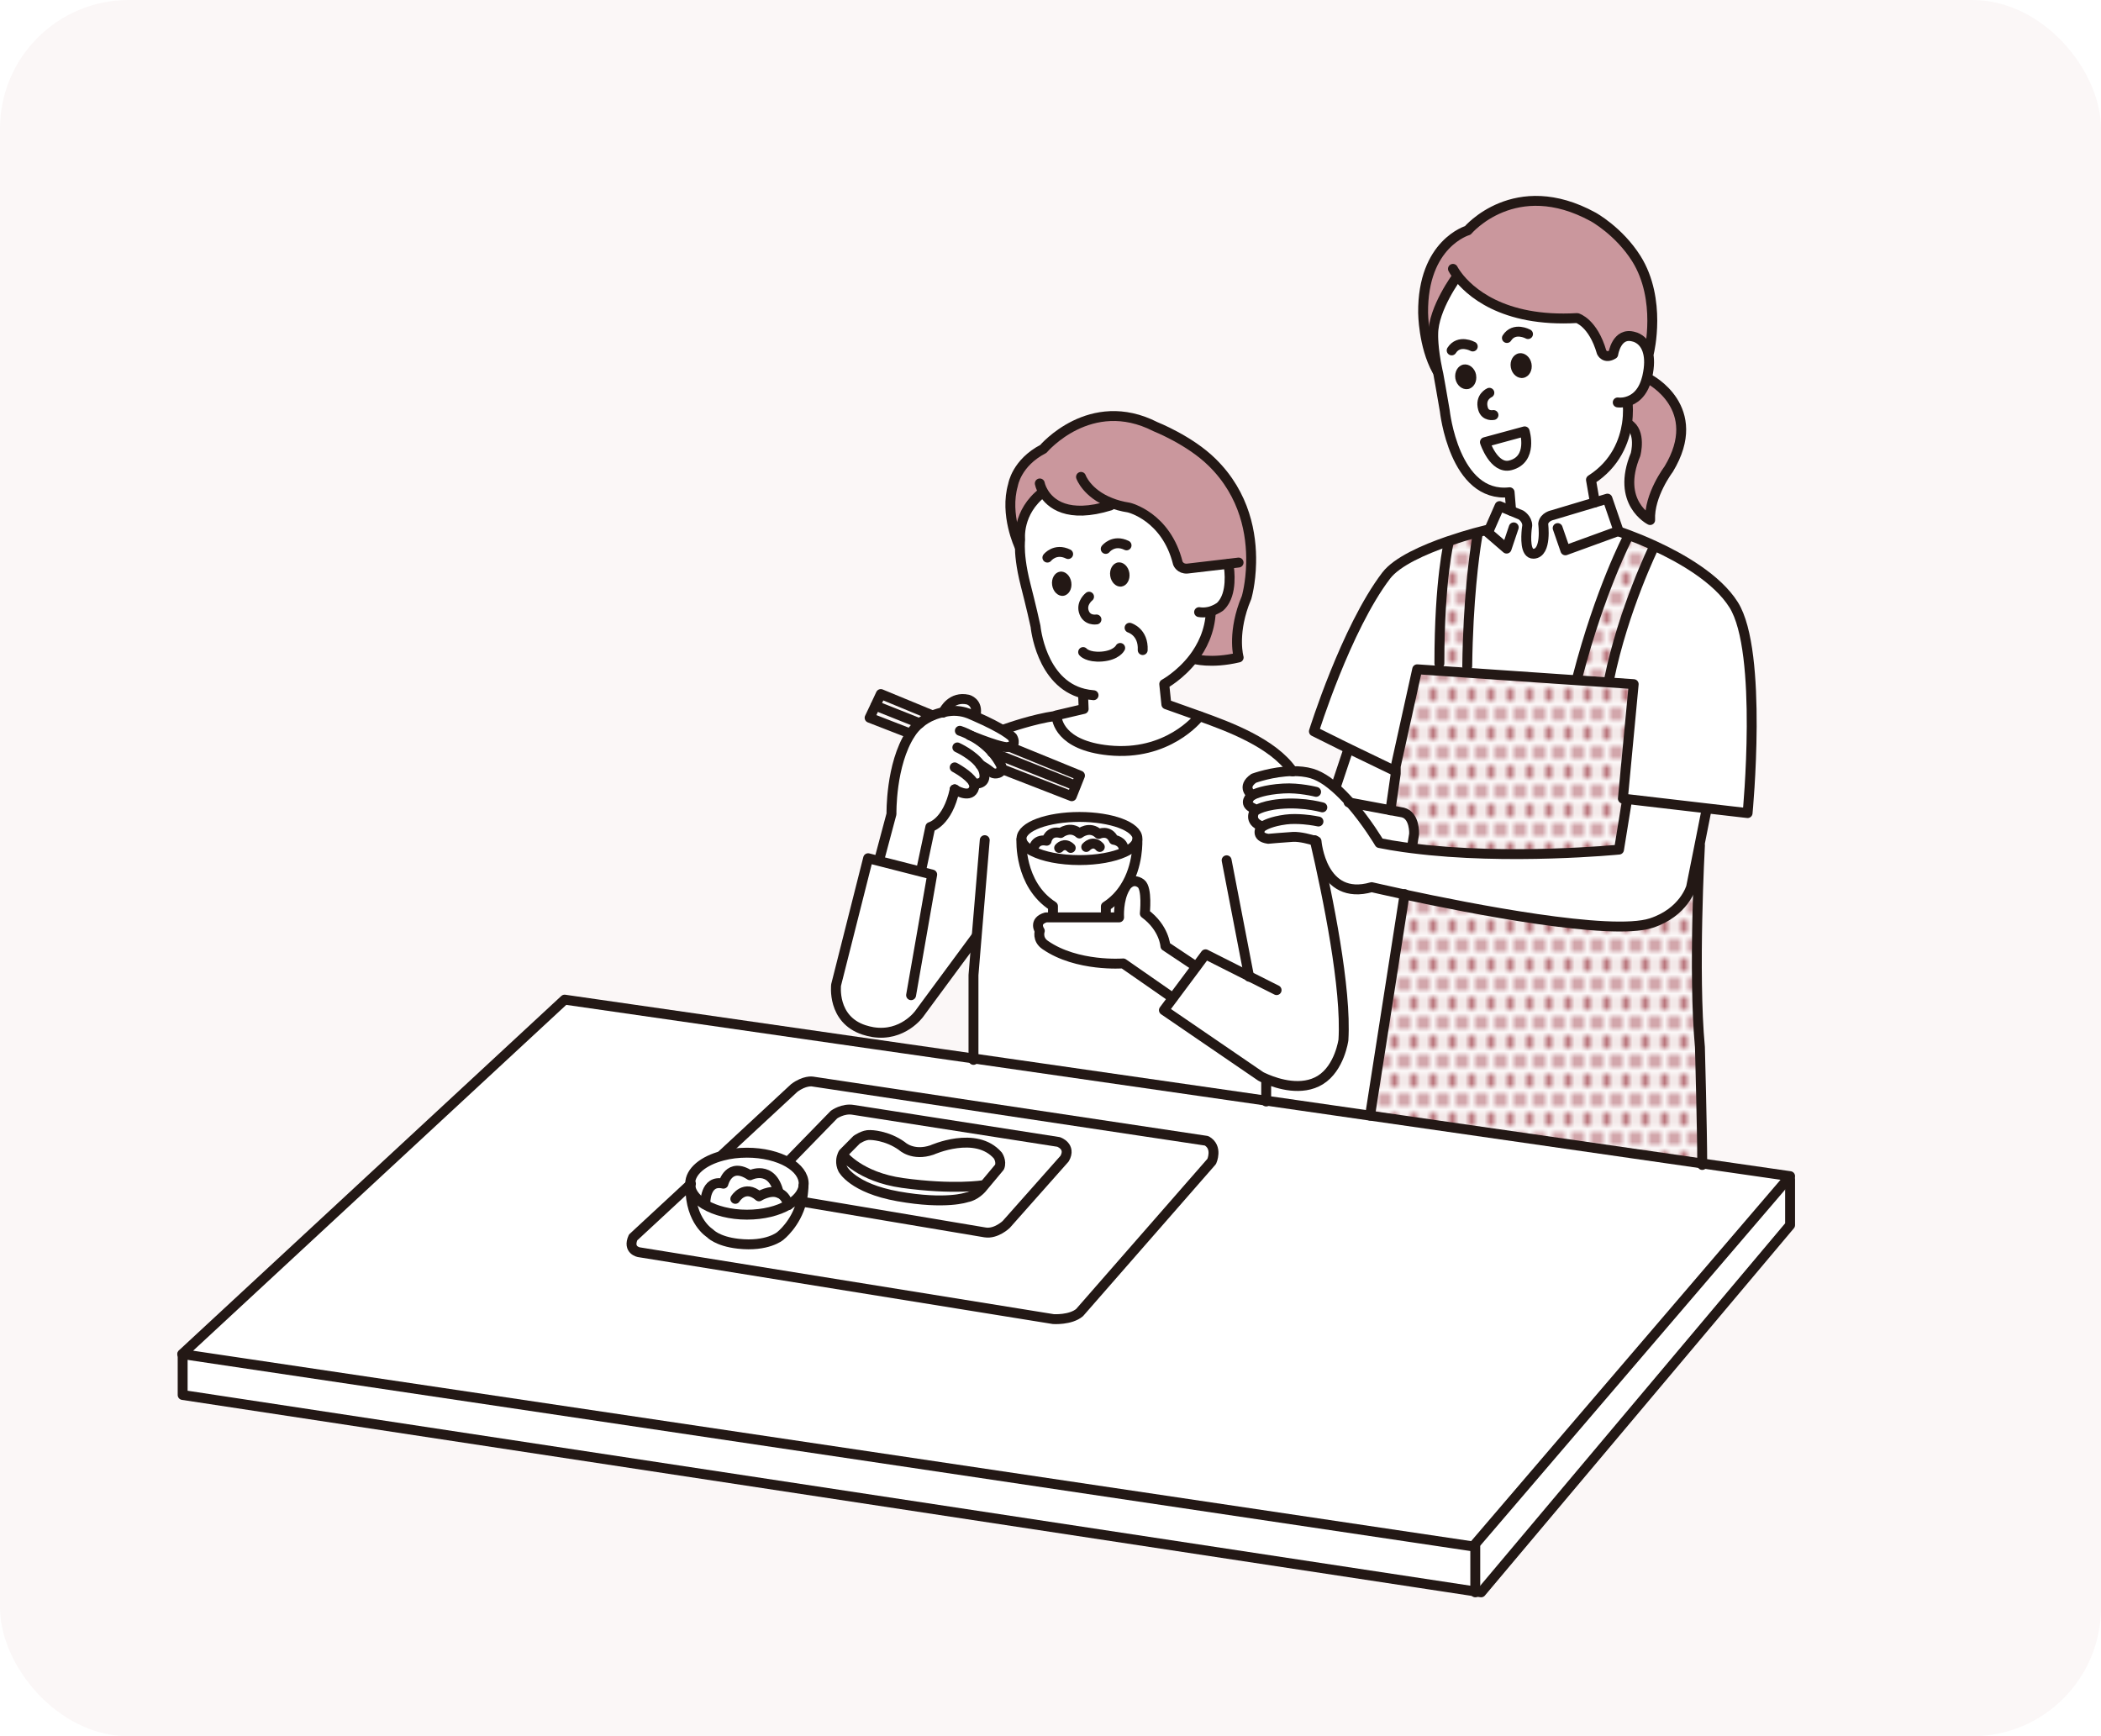 <?xml version="1.0" encoding="UTF-8"?><svg id="_レイヤー_2" xmlns="http://www.w3.org/2000/svg" xmlns:xlink="http://www.w3.org/1999/xlink" viewBox="0 0 326.67 270"><defs><style>.cls-1{fill:url(#_新規パターンスウォッチ_1);}.cls-1,.cls-2,.cls-3,.cls-4,.cls-5,.cls-6,.cls-7{stroke-width:0px;}.cls-2,.cls-8{fill:none;}.cls-8{stroke:#231815;stroke-linecap:round;stroke-linejoin:round;stroke-width:1.54px;}.cls-3{fill:#231815;}.cls-4{fill:#ca979d;}.cls-5{fill:#95303b;}.cls-6{fill:#fff;}.cls-7{fill:#fbf7f7;}</style><pattern id="_新規パターンスウォッチ_1" x="0" y="0" width="6" height="6" patternTransform="translate(2813.33 1470)" patternUnits="userSpaceOnUse" viewBox="0 0 6 6"><rect class="cls-2" width="6" height="6"/><circle class="cls-5" cx="4.5" cy="6" r=".75"/><circle class="cls-5" cx="1.5" cy="6" r=".75"/><circle class="cls-5" cx="6" cy="3" r=".75"/><circle class="cls-5" cx="3" cy="3" r=".75"/><circle class="cls-5" cx="0" cy="3" r=".75"/><circle class="cls-5" cx="4.5" cy="0" r=".75"/><circle class="cls-5" cx="1.5" cy="0" r=".75"/></pattern></defs><g id="_作業"><rect class="cls-7" width="326.67" height="270" rx="20" ry="20"/><path class="cls-6" d="M174.88,137.98l.06.04c-1.14,1.9-.96,4.64-.96,4.64h-2.06v-1.7c1.3-.83,2.25-1.88,2.95-2.98Z"/><polygon class="cls-6" points="278.33 183.41 278.33 190.51 230.29 247.62 229.38 247.48 229.38 240.48 229.19 240.31 278.08 183.2 278.33 183.41"/><path class="cls-6" d="M28.4,210.58h-.06s59.46-55.13,59.46-55.13l47.67,6.87,15.89,2.28,45.51,6.56,16.15,2.32,51.65,7.45,13.66,1.96-.26.3-48.89,57.12-.14.16-200.65-29.9ZM188.41,180.61s1.01-2.2-.8-3.21l-61.3-9.22s-1.2-.2-2.81,1.01l-11.2,10.39.04.14c-2.97.77-5.03,2.43-5.03,4.35,0,.04,0,.09.01.13l-8.87,8.22c-.91,2.01.91,2.3.91,2.3l64.43,10.4s2.67.19,4.08-1.02l20.54-23.5Z"/><path class="cls-6" d="M269.55,94.05c4.6,7.3,2.17,32.39,2.17,32.39l-6.39-.74-12.35-1.44-.65-.07,1.68-17.8-3.87-.27.03-.43c2.23-10.96,6.99-20.66,6.99-20.66l.07-.15c4.2,1.93,9.75,5.1,12.31,9.18Z"/><path class="cls-6" d="M194.7,123.65c-.16-.11-1.7-1.27.24-2.62,0,0,2.91-1.07,6.02-1.11,1.01-.01,2.04.08,2.99.36.78.23,1.57.65,2.36,1.19.43.31.86.65,1.3,1.03.79.69,1.56,1.48,2.28,2.29h0c2.63,2.99,4.59,6.31,4.59,6.31,1.22.25,2.48.46,3.76.64.42.06.85.12,1.29.17,14.94,1.92,32.2.21,32.2.21l1.2-7.42.05-.44,12.35,1.44-.07.6-1.04,5.24-1.28,6.4s-1.11,3.95-6.21,5.61c-6.32,2.04-28.27-2.28-38.34-4.45-3.14-.68-5.12-1.14-5.12-1.14-7.82,2.25-8.57-7.14-8.57-7.14,0,0-.1-.03-.27-.08-.64-.2-2.28-.66-3.41-.6-1.35.08-3.83.3-3.83.3-2.11-.3-1.13-1.73-1.13-1.73,0,0,.05-.06.19-.14.39-.27,1.45-.84,3.65-1.13.93-.12,1.92-.09,2.8-.02l.29-2.33c-.79-.08-1.7-.14-2.64-.12-3.8.1-5.09,1.07-5.25,1.19l-.24-.44c-1.73-.75-.3-1.95-.3-1.95,0,0,.04-.03.14-.08Z"/><path class="cls-1" d="M264.67,180.93l-51.65-7.45h0s5.37-34.41,5.37-34.41c10.07,2.17,32.03,6.49,38.34,4.45,5.1-1.66,6.21-5.61,6.21-5.61l1.28-6.4.09.02s-1.08,19.77,0,31.28c0,0,.35,12.91.36,18.1Z"/><path class="cls-4" d="M256.4,58.94s8.8,4.49,3.05,14.02c0,0-3.07,4.04-2.88,7.91,0,0-5.39-2.69-2.27-10.19,0,0,.95-3.52-1.14-4.74h-.21c.28-1.78.12-3.05.12-3.05l-.12-.41h0c1.07-.31,2.45-1.18,3.08-3.62l.37.09Z"/><path class="cls-1" d="M257.24,84.87l-.07.15s-4.76,9.7-6.99,20.66l-.03.43-4.89-.33.04-.58c3.5-13.52,7.85-21.77,7.85-21.77l.09-.24c.97.36,2.39.93,4,1.67Z"/><path class="cls-4" d="M226.63,42.91l-.05.04s-3.74,5-3.74,9.01c0,0-.09,2.08.67,5.63l-.08.02c-2.12-3.86-2.15-8.96-2.15-8.96-.1-10.81,6.94-12.82,6.94-12.82,0,0,7.35-8.75,19.5-2.1,0,0,4.01,2.19,6.72,6.5,3.97,6.36,1.97,14.56,1.97,14.56l-.17.04c-.52-2.17-2.2-2.47-2.2-2.47-2.71-.8-3.21,2.71-3.21,2.71-1.31.8-1.8-.3-1.8-.3-1.34-4.63-3.81-5.32-3.81-5.32-11.73.69-16.87-4.28-18.59-6.55Z"/><path class="cls-6" d="M252.96,62.47l.12.41s.15,1.28-.12,3.07c-.4,2.56-1.69,6.18-5.59,8.66l.61,3.51h0s-6.42,1.93-6.42,1.93l-.12.04s-1.35.23-1.5,1.36c0,0,.61,4.58-1.5,4.66-1.32.05-1.18-2.57-1.06-3.79.04-.36.08-.6.08-.6,0-1.06-.98-1.64-.98-1.64l-1.54-.64v-.02s-.23-2.88-.23-2.88c-8.63.97-10.08-12.66-10.08-12.66-.4-2.41-1-5.71-1-5.71-.04-.2-.09-.39-.13-.59-.76-3.55-.67-5.63-.67-5.63,0-4.01,3.74-9.01,3.74-9.01l.05-.04c1.72,2.27,6.86,7.24,18.59,6.55,0,0,2.47.69,3.81,5.32,0,0,.49,1.1,1.8.3,0,0,.5-3.51,3.21-2.71,0,0,1.68.3,2.2,2.47.22.87.25,2.06-.1,3.64-.03.12-.05.25-.09.36-.63,2.44-2.01,3.31-3.08,3.61h0ZM236.85,58.76c.89-.16,1.46-1.16,1.27-2.21-.19-1.05-1.07-1.77-1.94-1.61-.89.17-1.46,1.16-1.27,2.21.19,1.05,1.06,1.78,1.94,1.61ZM234.84,72.36c3.56-.91,2.22-5.28,2.22-5.28l-6.18,1.68s1.39,4.26,3.96,3.6ZM228.24,60.5c.88-.16,1.45-1.15,1.25-2.2-.2-1.05-1.07-1.77-1.95-1.61-.88.16-1.45,1.15-1.27,2.21.21,1.05,1.08,1.76,1.96,1.6Z"/><path class="cls-1" d="M254.01,106.38l-1.68,17.8.65.07-.05.44-1.2,7.42s-17.26,1.72-32.2-.21c-.43-.05-.86-.11-1.29-.17h1.31s.33-2.05.33-2.05c0,0,.15-2.86-1.75-3.34l-.26-.05-1.68-.31.82-5.68v-1.13l3.34-15.1,3.36.23,4.34.3,17.2,1.18,4.89.33,3.87.27Z"/><path class="cls-6" d="M229.59,84.07l-.3-1.17c.11-.02.21-.05.31-.08,1.19-.32,1.94-.49,1.94-.49h.02s1.59-3.61,1.59-3.61l1.78.74,1.54.64s.98.58.98,1.64c0,0-.04.24-.08.6-.12,1.21-.26,3.84,1.06,3.79,2.11-.08,1.5-4.66,1.5-4.66.15-1.13,1.5-1.36,1.5-1.36l.12-.04,6.42-1.92,1.95-.59,1.73,5.03.23.15s.5.16,1.35.48l-.09.24s-4.35,8.26-7.85,21.77l-.04.58-17.2-1.18.07-.99c.13-10.33,1.1-17.3,1.46-19.55Z"/><path class="cls-3" d="M238.12,56.55c.2,1.05-.37,2.05-1.27,2.21-.88.16-1.76-.57-1.94-1.61-.2-1.05.37-2.04,1.27-2.21.87-.15,1.76.57,1.94,1.61Z"/><path class="cls-6" d="M237.06,67.08s1.34,4.37-2.22,5.28c-2.57.66-3.96-3.6-3.96-3.6l6.18-1.68Z"/><path class="cls-1" d="M229.29,82.89l.3,1.17c-.36,2.25-1.33,9.23-1.46,19.55l-.07.99-4.34-.3.08-1.14c0-13.03,1.48-18.94,1.48-18.94l-.03-.08c1.51-.51,2.93-.95,4.03-1.25h.01Z"/><path class="cls-3" d="M229.5,58.3c.2,1.05-.37,2.04-1.25,2.2-.88.15-1.76-.56-1.96-1.6-.19-1.06.38-2.05,1.27-2.21.88-.15,1.76.57,1.95,1.61Z"/><polygon class="cls-6" points="229.38 240.48 229.38 247.48 28.4 216.93 28.4 210.58 229.05 240.48 229.19 240.31 229.38 240.48"/><path class="cls-6" d="M225.25,84.15l.03.08s-1.48,5.9-1.48,18.94l-.08,1.14-3.36-.23-3.34,15.1v.69h-.15l-7.17-3.46-1.24-.61-4.16-2.07s4.98-15.99,11.23-24.21c1.68-2.21,5.91-4.06,9.6-5.34.04-.01.09-.03.13-.04Z"/><path class="cls-6" d="M216.19,125.99l1.68.31.26.05c1.9.48,1.75,3.34,1.75,3.34l-.33,2.04h-1.31c-1.29-.16-2.54-.38-3.76-.63,0,0-1.95-3.31-4.59-6.29l6.31,1.18Z"/><path class="cls-6" d="M218.39,139.08l-5.37,34.39h0s-16.15-2.31-16.15-2.31v-3.17l.08-.19c1.71.72,5.45,1.91,8.33.13,3.01-1.87,3.59-6.23,3.59-6.23.5-8.01-2.42-22.28-4.44-30.99.16.05.27.08.27.08,0,0,.75,9.39,8.57,7.14,0,0,1.99.46,5.12,1.14Z"/><path class="cls-6" d="M217.01,119.87v.44l-.82,5.68-6.31-1.18h0c-.72-.82-1.49-1.61-2.28-2.3l.09-.11,1.97-5.93.02-.04,7.17,3.46h.15Z"/><path class="cls-6" d="M182.37,155.2l3.63-4.87-.04-.03-4.77-3.18s-.14-2.82-3.2-5.07c0,0,.42-3.9-.6-4.66-1.36-1-2.3.4-2.3.4-.05.07-.1.15-.14.23l-.06-.04c2.18-3.4,1.95-7.38,1.95-7.38h-.01c.01-.07.02-.14.02-.22,0-1.85-4.03-3.35-9.01-3.35s-9.01,1.5-9.01,3.35c0,.05,0,.11.01.16h-.03s-.4,6.96,4.91,10.37v1.75h-1.1c-2.01.6-.95,2.1-.95,2.1,0,0-.45,1.31.85,2.2,4.93,3.41,12.12,2.86,12.12,2.86l7.71,5.36.02.02ZM151.86,145.58h-.03l-7.97,10.8-2.2-1.63,3.28-18.76-1.77-.45.07-.29,1.41-6.65s2.66-.65,3.79-5.82c0,0,2.22,1.39,2.91.01.24-.47.19-.77.09-.95.35.04,1.97.16,1.57-1.7-.09-.43-.3-.83-.57-1.2.55.31,1.08.66,1.56,1.05,0,0,.46.46,1.18.23.39-.12.52-.39.55-.64l10.9,4.24.65-1.63.63-1.58-10.84-4.43-.02-.08c1.04-.32.38-1.44.38-1.44,0,0-.27-.34-1.36-1.02l.16-.26c.46-.16,4.32-1.54,7.86-2.05h.19c.03.61.49,4.59,8.12,5.36,9.13.93,13.85-4.96,14.12-5.3l.13.03c4.31,1.55,11.26,4.09,14.3,8.5-3.11.04-6.02,1.11-6.02,1.11-1.93,1.36-.4,2.51-.24,2.62-.1.05-.14.08-.14.08,0,0-1.43,1.2.3,1.95l.24.44h-.01s-1.05,1.59,1.13,2.35l.03.07c-.13.08-.19.14-.19.14,0,0-.98,1.43,1.13,1.73,0,0,2.48-.22,3.83-.3,1.13-.06,2.78.4,3.41.6,2.03,8.71,4.95,22.98,4.44,30.99,0,0-.58,4.36-3.59,6.23-2.88,1.78-6.62.59-8.33-.13l-.08.19v3.17l-45.51-6.56v-12.97l.5-6.05Z"/><path class="cls-6" d="M202.98,125.06l-.29,2.33c-.87-.07-1.87-.1-2.8.02-2.2.29-3.26.86-3.65,1.13l-.03-.07c-2.18-.75-1.13-2.33-1.13-2.33h.01c.15-.13,1.45-1.1,5.25-1.2.95-.02,1.85.04,2.64.12Z"/><path class="cls-4" d="M162.21,76.5l-.04.03c-4.08,3.12-3.55,7.4-3.55,7.4,0,0-.02.1-.03.3-.01.16-.02.4-.02.72h-.07s-2.33-4.94-.99-9.56c0,0,.52-3.41,4.71-5.59,0,0,7.29-8.64,17.43-3.46,0,0,5.33,2.11,8.8,5.53,5.18,5.08,6.17,11.29,6.08,15.64-.06,3.2-.71,5.39-.71,5.39-.15.36-.29.7-.41,1.04-1.78,4.94-.82,8.29-.82,8.29-4.35,1.03-7.01.21-7.01.21l-.04-.04c1.37-1.79,2.57-4.2,2.73-7.21h-.6c.2-.04.39-.08.57-.13.88-.27,1.47-.72,1.47-.72.3-.27.55-.6.74-.95,1.24-2.23.56-5.69.56-5.69v-.03h-.01l-6.39.75c-1.11.07-1.46-.83-1.46-.83-1.82-7.32-7.62-8.66-7.62-8.66-1.11-.17-2.06-.44-2.87-.77v.44c-6.65,2.07-9.34-.3-10.38-2.01-.02-.03-.04-.07-.06-.1Z"/><path class="cls-6" d="M168.46,107.85c-6.64-1.65-7.45-10.45-7.45-10.45-.6-2.75-1.55-6.47-1.55-6.47-.74-2.89-.89-4.9-.89-5.99,0-.32.01-.56.02-.72.01-.2.03-.3.03-.3,0,0-.53-4.28,3.55-7.4l.04-.03s.04.07.06.1c1.04,1.71,3.72,4.07,10.37,2.01v-.44c.82.33,1.77.6,2.88.77,0,0,5.8,1.34,7.62,8.66,0,0,.35.91,1.46.83l6.39-.75h.01v.03s.69,3.46-.56,5.69c-.2.35-.44.68-.74.95,0,0-.59.45-1.47.72-.17.05-.37.09-.57.12h.6c-.15,3.02-1.36,5.43-2.73,7.22-2.06,2.66-4.51,3.98-4.51,3.98l.33,3.15,5.17,1.84s0,.01-.01.02c-.27.34-4.99,6.22-14.12,5.3-7.62-.77-8.08-4.75-8.12-5.37v-.08l4.22-.99-.09-2.24.05-.16ZM174.38,91.2c.82-.11,1.38-1.05,1.22-2.09-.14-1.03-.94-1.77-1.76-1.66-.83.12-1.38,1.06-1.22,2.09.14,1.04.94,1.78,1.76,1.66ZM165.35,92.64c.83-.12,1.38-1.06,1.22-2.09-.14-1.04-.94-1.78-1.76-1.66-.82.11-1.38,1.05-1.22,2.09.14,1.03.94,1.78,1.76,1.66Z"/><path class="cls-6" d="M187.6,177.4c1.81,1.01.8,3.21.8,3.21l-20.54,23.5c-1.41,1.2-4.08,1.02-4.08,1.02l-64.43-10.4s-1.81-.3-.91-2.3l8.87-8.22c0,.13.02.27.04.4h-.02c0,5.34,3.04,7.16,3.04,7.16,0,0,1.09,1.27,4.4,1.64,4.54.51,6.53-1.2,6.53-1.2,0,0,2.45-1.88,3.31-5.35l.32.07,28.21,4.74c1.71.28,3.29-1.24,3.29-1.24l9.08-10.24c1.08-1.91-.94-2.59-.94-2.59l-31.93-4.99c-1.6-.28-2.99.74-2.99.74l-7.01,7.2-.12.22c-1.6-.93-3.89-1.5-6.41-1.5-1.36,0-2.64.16-3.8.47l-.04-.14,11.2-10.39c1.6-1.2,2.81-1.01,2.81-1.01l61.3,9.22Z"/><path class="cls-6" d="M186,150.33l-3.63,4.87-.02-.02-7.71-5.36s-7.19.56-12.12-2.86c-1.31-.89-.85-2.2-.85-2.2,0,0-1.06-1.5.95-2.1h11.38s-.19-2.74.96-4.64c.04-.07.09-.15.14-.23,0,0,.95-1.4,2.3-.4,1.02.76.6,4.66.6,4.66,3.05,2.25,3.2,5.07,3.2,5.07l4.77,3.18.04.03Z"/><path class="cls-6" d="M176.85,130.38c0,.07-.01.14-.02.22-.12.73-.86,1.39-2.04,1.92l-.04-.36c-.07-1.42-1.57-1.57-1.57-1.57-.75-1.66-2.33-.91-2.33-.91-1.43-1.35-3-.07-3-.07-1.43-1.28-2.93-.07-2.93-.07-1.88-.45-2.18,1.2-2.18,1.2-1.95-.38-2.1,1.5-2.1,1.5l-.06.12c-.07-.03-.13-.07-.2-.1-.89-.49-1.45-1.09-1.53-1.72-.01-.05-.01-.11-.01-.16,0-1.85,4.03-3.35,9.01-3.35s9.01,1.5,9.01,3.35Z"/><path class="cls-6" d="M176.84,130.6s.23,3.98-1.95,7.38c-.7,1.1-1.66,2.15-2.95,2.98v1.7h-8.22v-1.75c-5.31-3.4-4.91-10.37-4.91-10.37h.03c.08.63.64,1.22,1.53,1.72.06.03.12.07.2.1,1.63.83,4.28,1.38,7.27,1.38,2.8,0,5.3-.47,6.95-1.22,1.17-.53,1.91-1.19,2.04-1.92h.01Z"/><path class="cls-3" d="M175.6,89.12c.15,1.04-.4,1.97-1.22,2.09-.82.12-1.61-.62-1.76-1.66-.15-1.03.39-1.96,1.22-2.09.82-.11,1.61.63,1.76,1.66Z"/><path class="cls-6" d="M174.75,132.16l.04.36c-1.66.75-4.16,1.22-6.95,1.22-2.99,0-5.65-.55-7.27-1.38l.06-.12s.14-1.88,2.1-1.5c0,0,.3-1.66,2.18-1.2,0,0,1.5-1.2,2.93.07,0,0,1.57-1.28,3,.07,0,0,1.58-.75,2.33.91,0,0,1.5.15,1.57,1.57Z"/><path class="cls-3" d="M166.57,90.56c.15,1.03-.39,1.96-1.22,2.09-.82.12-1.61-.63-1.76-1.66-.15-1.04.4-1.97,1.22-2.09.82-.12,1.61.62,1.76,1.66Z"/><path class="cls-6" d="M164.6,177.58s2.02.68.94,2.59l-9.08,10.24s-1.58,1.52-3.29,1.24l-28.21-4.74-.32-.07c.17-.71.29-1.49.3-2.35.02-.14.03-.29.03-.43,0-1.29-.92-2.46-2.42-3.32l.12-.22,7.01-7.2s1.39-1.02,2.99-.74l31.93,4.99ZM155.41,181.49c.36-.91-.26-1.8-.26-1.8-3.43-3.94-10.24-.86-10.24-.86-2.99,1.02-4.66-.6-4.66-.6-2.39-1.72-4.9-1.73-4.96-1.73-.98-.07-2.11.75-2.11.75l-2.08,2.1s-.05.09-.12.25h0c-.16.41-.39,1.27.07,2.21,0,0,1.49,2.96,8.59,4.23,7.48,1.34,10.68.15,10.68.15,1.35-.23,2.32-1.38,2.32-1.38l.34-.41,2.43-2.91Z"/><path class="cls-6" d="M157.44,114.65s.66,1.12-.38,1.44c-.13.04-.31.07-.51.08,0,0-.92.11-5.51-1.75-1.03-.57-1.79-.79-1.79-.79l.83-2.86c.43.12.69.24.69.24.3.12.59.25.85.37,2.2.97,3.59,1.72,4.46,2.25,1.09.68,1.36,1.02,1.36,1.02Z"/><path class="cls-6" d="M148.44,122.78c-1.12,5.17-3.79,5.82-3.79,5.82l-1.41,6.65-.07.29-6.5-1.66.06-.23,1.89-7.08s-.15-7.66,2.96-12.48c.01-.02.02-.03.03-.05.41-.63.88-1.15,1.39-1.57.65-.55,1.34-.94,2-1.22.6-.25,1.16-.41,1.67-.51.98-.22,1.67-.21,1.67-.21.69,0,1.31.11,1.74.24l-.83,2.86s.76.23,1.79.79c.99.53,2.21,1.37,3.27,2.58.51.6.98,1.27,1.37,2.05,0,0,.1.25.07.52-.02.25-.15.51-.55.64-.72.24-1.18-.23-1.18-.23-.48-.39-1.02-.74-1.56-1.05.27.37.47.77.57,1.2.4,1.86-1.22,1.74-1.57,1.7.09.17.14.47-.09.95-.69,1.38-2.91-.01-2.91-.01Z"/><path class="cls-6" d="M155.15,179.69s.62.89.26,1.8l-2.43,2.91-.11-.09s-4.61.75-12.55-.35c-6.64-.93-9.22-4.31-9.22-4.31l-.12-.04h0c.07-.16.12-.26.12-.26l2.08-2.1s1.13-.82,2.11-.75c.06,0,2.57.01,4.96,1.73,0,0,1.67,1.61,4.66.6,0,0,6.82-3.08,10.24.86Z"/><path class="cls-6" d="M152.98,184.4l-.34.41s-.98,1.15-2.32,1.38c0,0-3.2,1.18-10.68-.15-7.1-1.27-8.59-4.23-8.59-4.23-.46-.95-.24-1.8-.07-2.2l.12.04s2.57,3.38,9.22,4.31c7.94,1.1,12.55.35,12.55.35l.11.09Z"/><path class="cls-6" d="M150.47,108.78s1.68.39,1.2,2.47l-.06.13c-.27-.12-.56-.25-.85-.37,0,0-.26-.11-.69-.24-.43-.12-1.05-.24-1.74-.24,0,0-.69-.01-1.67.21.2-.4,1.32-2.5,3.81-1.96Z"/><path class="cls-6" d="M144.94,136l-3.28,18.76,2.2,1.63-.94,1.28s-2.56,3.59-7.2,2.84c-.44-.07-.89-.19-1.38-.34-5.02-1.65-4.34-6.99-4.34-6.99l4.98-19.71,1.69.43,6.5,1.66,1.77.45Z"/><path class="cls-6" d="M107.32,184.21s-.01-.09-.01-.13c0-1.92,2.06-3.58,5.03-4.35,1.15-.31,2.44-.47,3.8-.47,2.52,0,4.8.58,6.41,1.5,1.5.86,2.42,2.04,2.42,3.32,0,.14-.01.29-.03.43-.19,1.11-1.04,2.1-2.35,2.86-.33-1.09-.88-1.64-1.49-1.86-1.06-4.46-4.47-2.74-4.47-2.74-3.29-2.16-4.13,1.31-4.13,1.31-2.92-.7-2.81,3.09-2.81,3.09l-.1.15c-1.2-.75-2.01-1.67-2.21-2.71-.02-.13-.04-.27-.04-.4Z"/><path class="cls-6" d="M122.58,187.36c1.31-.76,2.16-1.75,2.35-2.86-.01.85-.12,1.64-.3,2.35-.86,3.47-3.31,5.35-3.31,5.35,0,0-2,1.72-6.53,1.2-3.31-.37-4.4-1.64-4.4-1.64,0,0-3.04-1.82-3.04-7.16h.02c.21,1.04,1.01,1.95,2.21,2.71h.02c1.61.97,3.95,1.58,6.54,1.58s4.84-.59,6.45-1.53Z"/><path class="cls-6" d="M121.09,185.5c.61.23,1.16.77,1.49,1.86-1.6.95-3.9,1.53-6.45,1.53s-4.93-.62-6.54-1.58h-.02l.1-.15s-.11-3.79,2.81-3.09c0,0,.84-3.47,4.13-1.31,0,0,3.41-1.73,4.47,2.74Z"/><path class="cls-8" d="M237.58,51.95s-2.14-1.17-3.28.61"/><path class="cls-8" d="M228.99,53.88s-2.14-1.17-3.28.61"/><path class="cls-8" d="M232.21,64.54s-1.28.26-1.63-1c-.51-1.81.99-2.46.99-2.46"/><path class="cls-8" d="M237.06,67.08l-6.18,1.68s1.39,4.26,3.96,3.6c3.56-.91,2.22-5.28,2.22-5.28Z"/><path class="cls-8" d="M185.58,102.45s2.66.82,7.01-.21c0,0-.96-3.35.82-8.29.12-.34.26-.68.41-1.04,0,0,.65-2.19.71-5.39.09-4.35-.89-10.56-6.08-15.64-3.48-3.43-8.8-5.53-8.8-5.53-10.14-5.18-17.43,3.46-17.43,3.46-4.19,2.17-4.71,5.59-4.71,5.59-1.35,4.62.99,9.56.99,9.56"/><path class="cls-8" d="M170.48,96.33s-1.57.28-1.99-1.31c-.34-1.32.84-2.23.84-2.23"/><path class="cls-8" d="M191,87.71s.69,3.46-.56,5.69c-.2.35-.44.68-.74.95,0,0-.59.45-1.47.72-.17.05-.37.09-.57.12-.38.06-.79.07-1.22,0"/><path class="cls-8" d="M188.26,95.19c-.15,3.01-1.36,5.42-2.73,7.21-2.06,2.66-4.51,3.98-4.51,3.98l.33,3.15,5.17,1.84s0,.01-.01.02c-.27.34-4.99,6.22-14.12,5.3-7.62-.77-8.08-4.75-8.12-5.37v-.08l4.22-.99-.09-2.24"/><path class="cls-8" d="M162.17,76.53c-4.08,3.12-3.55,7.4-3.55,7.4,0,0-.02.1-.03.3-.01.16-.02.4-.02.72,0,1.09.15,3.1.89,5.99,0,0,.96,3.72,1.55,6.47,0,0,.8,8.8,7.45,10.45.49.12,1.02.21,1.57.25"/><path class="cls-8" d="M175.63,97.62s2.18.64,2.04,3.47"/><polyline class="cls-8" points="190.72 133.78 194.2 151.81 194.22 151.89"/><path class="cls-8" d="M200.99,119.96s-.02-.03-.03-.04c-3.03-4.4-9.99-6.94-14.3-8.5"/><path class="cls-8" d="M198.49,153.97l-4.29-2.16-6.76-3.41-1.44,1.94-3.63,4.87-1.4,1.88,15.06,10.3s.35.19.93.43c1.71.72,5.45,1.91,8.33.13,3.01-1.87,3.59-6.23,3.59-6.23.5-8.01-2.42-22.28-4.44-30.99-.01-.02-.01-.05-.02-.07"/><polyline class="cls-8" points="153.11 130.65 151.86 145.58 151.36 151.63 151.36 164.6 151.36 164.82"/><polygon class="cls-8" points="28.4 210.58 28.33 210.57 87.79 155.45 135.47 162.32 151.36 164.6 196.87 171.16 213.02 173.49 264.67 180.93 278.33 182.9 278.08 183.2 229.19 240.31 229.05 240.48 28.4 210.58"/><polyline class="cls-8" points="278.33 183.41 278.33 190.51 230.29 247.62 229.38 247.48 28.4 216.93 28.4 210.58 28.4 210.57"/><path class="cls-8" d="M182.35,155.18l-7.71-5.36s-7.19.56-12.12-2.86c-1.31-.89-.85-2.2-.85-2.2,0,0-1.06-1.5.95-2.1h11.38s-.19-2.74.96-4.64c.04-.07.09-.15.14-.23,0,0,.95-1.4,2.3-.4,1.02.76.6,4.66.6,4.66,3.05,2.25,3.2,5.07,3.2,5.07l4.77,3.18"/><path class="cls-8" d="M162.85,86.71s1.2-1.54,3.23-.55"/><path class="cls-8" d="M171.92,85.36s1.2-1.54,3.24-.55"/><path class="cls-8" d="M141.66,154.76l3.28-18.76-1.77-.45-6.5-1.66-1.69-.43-4.98,19.71s-.68,5.35,4.34,6.99c.48.15.94.27,1.38.34,4.64.75,7.2-2.84,7.2-2.84l.94-1.28,7.97-10.8"/><path class="cls-8" d="M148.44,122.78c-1.12,5.17-3.79,5.82-3.79,5.82l-1.41,6.65"/><line class="cls-8" x1="148.44" y1="122.75" x2="148.44" y2="122.76"/><path class="cls-8" d="M148.44,119.33s2.24,1.19,2.88,2.35c0,0,.07.05.12.16.09.17.14.47-.09.95-.69,1.38-2.91-.01-2.91-.01h0v-.02"/><path class="cls-8" d="M151.38,121.83s.02,0,.06.01c.35.04,1.97.16,1.57-1.7-.09-.43-.3-.83-.57-1.2-1.17-1.63-3.59-2.71-3.59-2.71"/><path class="cls-8" d="M150.77,114.33c.08.03.17.07.26.1,4.6,1.86,5.51,1.75,5.51,1.75.21-.01.38-.04.51-.08,1.04-.32.38-1.44.38-1.44,0,0-.27-.34-1.36-1.02-.87-.53-2.26-1.29-4.46-2.25-.27-.12-.56-.25-.85-.37,0,0-.26-.11-.69-.24-.43-.12-1.05-.24-1.74-.24,0,0-.69-.01-1.67.21-.5.1-1.07.27-1.67.51-.66.29-1.35.68-2,1.22-.5.42-.98.95-1.39,1.57-.01.02-.02.03-.03.05-3.12,4.81-2.96,12.48-2.96,12.48l-1.89,7.08"/><path class="cls-8" d="M149.24,113.64s.76.23,1.79.79c.99.53,2.21,1.37,3.27,2.58.51.6.98,1.27,1.37,2.05,0,0,.1.25.07.52-.02.25-.15.51-.55.64-.72.24-1.18-.23-1.18-.23-.48-.39-1.02-.74-1.56-1.05-.01,0-.03-.01-.04-.02"/><polyline class="cls-8" points="155.68 119.56 155.74 119.58 166.64 123.82 167.29 122.19 167.92 120.61 157.08 116.18"/><polyline class="cls-8" points="144.99 111.25 136.95 107.93 136.11 109.73 135.21 111.62 141.54 114.08"/><polyline class="cls-8" points="154.23 116.98 154.3 117.01 167.23 122.17"/><line class="cls-8" x1="136.13" y1="109.74" x2="143.01" y2="112.48"/><path class="cls-8" d="M158.84,130.55c-.01-.05-.01-.11-.01-.16,0-1.85,4.03-3.35,9.01-3.35s9.01,1.5,9.01,3.35c0,.07-.01.14-.02.22-.12.73-.86,1.39-2.04,1.92-1.66.75-4.16,1.22-6.95,1.22-2.99,0-5.65-.55-7.27-1.38-.07-.03-.13-.07-.2-.1-.89-.49-1.45-1.09-1.53-1.72Z"/><path class="cls-8" d="M160.63,132.24s.14-1.88,2.1-1.5c0,0,.3-1.66,2.18-1.2,0,0,1.5-1.2,2.93.07,0,0,1.57-1.28,3,.07,0,0,1.58-.75,2.33.91,0,0,1.5.15,1.57,1.57"/><path class="cls-8" d="M164.68,131.86s.82-.98,1.8,0"/><path class="cls-8" d="M168.89,131.71s1.05-1.19,2.11,0"/><path class="cls-8" d="M122.66,180.53l7.01-7.2s1.39-1.02,2.99-.74l31.93,4.99s2.02.68.94,2.59l-9.08,10.24s-1.58,1.52-3.29,1.24l-28.21-4.74"/><path class="cls-8" d="M122.54,180.75c1.5.86,2.42,2.04,2.42,3.32,0,.14-.01.29-.03.43-.19,1.11-1.04,2.1-2.35,2.86-1.6.95-3.9,1.53-6.45,1.53s-4.93-.62-6.54-1.58h-.02c-1.2-.75-2.01-1.67-2.21-2.71-.02-.13-.04-.27-.04-.4-.01-.04-.01-.09-.01-.13,0-1.92,2.06-3.58,5.03-4.35,1.15-.31,2.44-.47,3.8-.47,2.52,0,4.8.58,6.41,1.5Z"/><path class="cls-8" d="M107.34,184.61c0,5.34,3.04,7.16,3.04,7.16,0,0,1.09,1.27,4.4,1.64,4.54.51,6.53-1.2,6.53-1.2,0,0,2.45-1.88,3.31-5.35.17-.71.29-1.49.3-2.35v-.11"/><path class="cls-8" d="M226.58,42.95s-3.74,5-3.74,9.01c0,0-.09,2.08.67,5.63.04.2.09.39.13.59,0,0,.6,3.3,1,5.71,0,0,1.45,13.63,10.08,12.66l.24,2.88"/><path class="cls-8" d="M253.08,62.88s.15,1.28-.12,3.07c-.4,2.56-1.69,6.18-5.59,8.66l.61,3.51"/><path class="cls-8" d="M225.91,41.81s.22.43.72,1.1c1.72,2.27,6.86,7.24,18.59,6.55,0,0,2.47.69,3.81,5.32,0,0,.49,1.1,1.8.3,0,0,.5-3.51,3.21-2.71,0,0,1.68.3,2.2,2.47.22.87.25,2.06-.1,3.64-.03.12-.05.25-.09.36-.63,2.44-2.01,3.31-3.08,3.61h0c-.81.24-1.44.13-1.44.13"/><path class="cls-8" d="M242.19,82.12l1.2,3.46,8.27-3.01-1.73-5.03-1.95.59-6.42,1.92-.12.04s-1.35.23-1.5,1.36c0,0,.61,4.58-1.5,4.66-1.32.05-1.18-2.57-1.06-3.79.04-.36.08-.6.08-.6,0-1.06-.98-1.64-.98-1.64l-1.54-.64-1.78-.74-1.59,3.62-.22.49,2.9,2.5,1.11-3.3"/><line class="cls-8" x1="209.88" y1="124.8" x2="209.69" y2="124.77"/><path class="cls-8" d="M219.54,131.73l.33-2.04s.15-2.86-1.75-3.34l-.26-.05-1.68-.31-6.31-1.18"/><polyline class="cls-8" points="213.02 173.48 218.39 139.08 218.4 139.04"/><path class="cls-8" d="M216.86,119.87l-7.17-3.46-1.24-.61-4.16-2.07s4.98-15.99,11.23-24.21c1.68-2.21,5.91-4.06,9.6-5.34.04-.01.09-.03.13-.04,1.51-.51,2.93-.95,4.03-1.25h.01c.11-.02.21-.05.31-.08,1.19-.32,1.94-.49,1.94-.49"/><path class="cls-8" d="M216.19,126.01v-.02l.82-5.68v-1.13l3.34-15.1,3.36.23,4.34.3,17.2,1.18,4.89.33,3.87.27-1.68,17.8.65.07,12.35,1.44,6.39.74s2.43-25.09-2.17-32.39c-2.56-4.08-8.12-7.25-12.31-9.18-1.61-.74-3.03-1.31-4-1.67-.84-.32-1.35-.48-1.35-.48"/><path class="cls-8" d="M194.71,123.66h-.01c-.16-.12-1.7-1.28.24-2.63,0,0,2.91-1.07,6.02-1.11,1.01-.01,2.04.08,2.99.36.78.23,1.57.65,2.36,1.19.43.31.86.65,1.3,1.03.79.69,1.56,1.48,2.28,2.29h0c2.63,2.99,4.59,6.31,4.59,6.31,1.22.25,2.48.46,3.76.64.42.06.85.12,1.29.17,14.94,1.92,32.2.21,32.2.21l1.2-7.42"/><path class="cls-8" d="M205.6,125.55s-1.08-.3-2.62-.48c-.79-.08-1.7-.14-2.64-.12-3.8.1-5.09,1.07-5.25,1.19h-.01s-1.05,1.59,1.13,2.35"/><path class="cls-8" d="M204.63,123.14s-2.63-.68-5.11-.52c-2.93.17-4.38.81-4.81,1.04-.1.05-.14.08-.14.08,0,0-1.43,1.2.3,1.95"/><path class="cls-8" d="M265.26,126.3l-1.04,5.24-1.28,6.4s-1.11,3.95-6.21,5.61c-6.32,2.04-28.27-2.28-38.34-4.45-3.14-.68-5.12-1.14-5.12-1.14-7.82,2.25-8.57-7.14-8.57-7.14,0,0-.1-.03-.27-.08-.64-.2-2.28-.66-3.41-.6-1.35.08-3.83.3-3.83.3-2.11-.3-1.13-1.73-1.13-1.73,0,0,.05-.06.19-.14.39-.27,1.45-.84,3.65-1.13.93-.12,1.92-.09,2.8-.02,1.31.11,2.3.33,2.3.33"/><path class="cls-8" d="M152.98,184.4l-.34.41s-.98,1.15-2.32,1.38c0,0-3.2,1.18-10.68-.15-7.1-1.27-8.59-4.23-8.59-4.23-.46-.95-.24-1.8-.07-2.2h0c.07-.16.12-.26.12-.26l2.08-2.1s1.13-.82,2.11-.75c.06,0,2.57.01,4.96,1.73,0,0,1.67,1.61,4.66.6,0,0,6.82-3.08,10.24.86,0,0,.62.89.26,1.8l-2.43,2.91Z"/><path class="cls-8" d="M158.81,130.55s-.4,6.96,4.91,10.37v1.66"/><path class="cls-8" d="M176.84,130.6s.23,3.98-1.95,7.38c-.7,1.1-1.66,2.15-2.95,2.98v1.59"/><path class="cls-8" d="M174.17,100.76s-.55,1.15-2.86,1.34c-2.2.16-2.9-.7-2.9-.7"/><path class="cls-8" d="M109.67,187.16s-.11-3.79,2.81-3.09c0,0,.84-3.47,4.13-1.31,0,0,3.41-1.73,4.47,2.74h0"/><path class="cls-8" d="M114.33,186.43s1.42-2.35,3.68-.39c0,0,1.69-1.08,3.08-.53.61.23,1.16.77,1.49,1.86,0,.01.01.02.01.03"/><path class="cls-8" d="M152.87,184.31s-4.61.75-12.55-.35c-6.64-.93-9.22-4.31-9.22-4.31"/><path class="cls-8" d="M112.29,179.58l11.2-10.39c1.6-1.2,2.81-1.01,2.81-1.01l61.3,9.22c1.81,1.01.8,3.21.8,3.21l-20.54,23.5c-1.41,1.2-4.08,1.02-4.08,1.02l-64.43-10.4s-1.81-.3-.91-2.3l8.87-8.22.12-.12"/><path class="cls-8" d="M161.67,75.18s.11.59.53,1.32c.02.03.04.07.06.1,1.04,1.71,3.72,4.07,10.37,2.01"/><path class="cls-8" d="M223.42,57.61c-2.12-3.86-2.15-8.96-2.15-8.96-.1-10.81,6.94-12.82,6.94-12.82,0,0,7.35-8.75,19.5-2.1,0,0,4.01,2.19,6.72,6.5,3.97,6.36,1.97,14.56,1.97,14.56"/><path class="cls-8" d="M253.14,83.44s-4.35,8.26-7.85,21.77"/><path class="cls-8" d="M257.17,85.02s-4.76,9.7-6.99,20.66"/><path class="cls-8" d="M229.72,83.27s-.05.27-.13.79c-.36,2.25-1.33,9.23-1.46,19.55"/><path class="cls-8" d="M225.28,84.23s-1.48,5.9-1.48,18.94"/><path class="cls-8" d="M146.64,110.82s.01-.02.03-.07c.2-.4,1.32-2.5,3.81-1.96,0,0,1.68.39,1.2,2.47"/><polyline class="cls-8" points="196.87 168 196.87 171.16 196.87 171.29"/><polyline class="cls-8" points="229.38 240.48 229.38 247.48 229.38 247.62"/><path class="cls-8" d="M168.08,74.16s.88,2.54,4.57,4c.81.33,1.76.6,2.87.77,0,0,5.8,1.34,7.62,8.66,0,0,.35.91,1.46.83l6.39-.75h.01l1.58-.19"/><path class="cls-8" d="M264.31,131.55s-1.08,19.77,0,31.28c0,0,.35,12.91.36,18.1v.23"/><path class="cls-8" d="M156.19,113.4s.02-.01.05-.02c.46-.16,4.32-1.54,7.86-2.05"/><path class="cls-8" d="M256.4,58.94s8.8,4.49,3.05,14.02c0,0-3.07,4.04-2.88,7.91,0,0-5.39-2.69-2.27-10.19,0,0,.95-3.52-1.14-4.74"/><line class="cls-8" x1="209.67" y1="116.45" x2="207.69" y2="122.39"/></g></svg>
